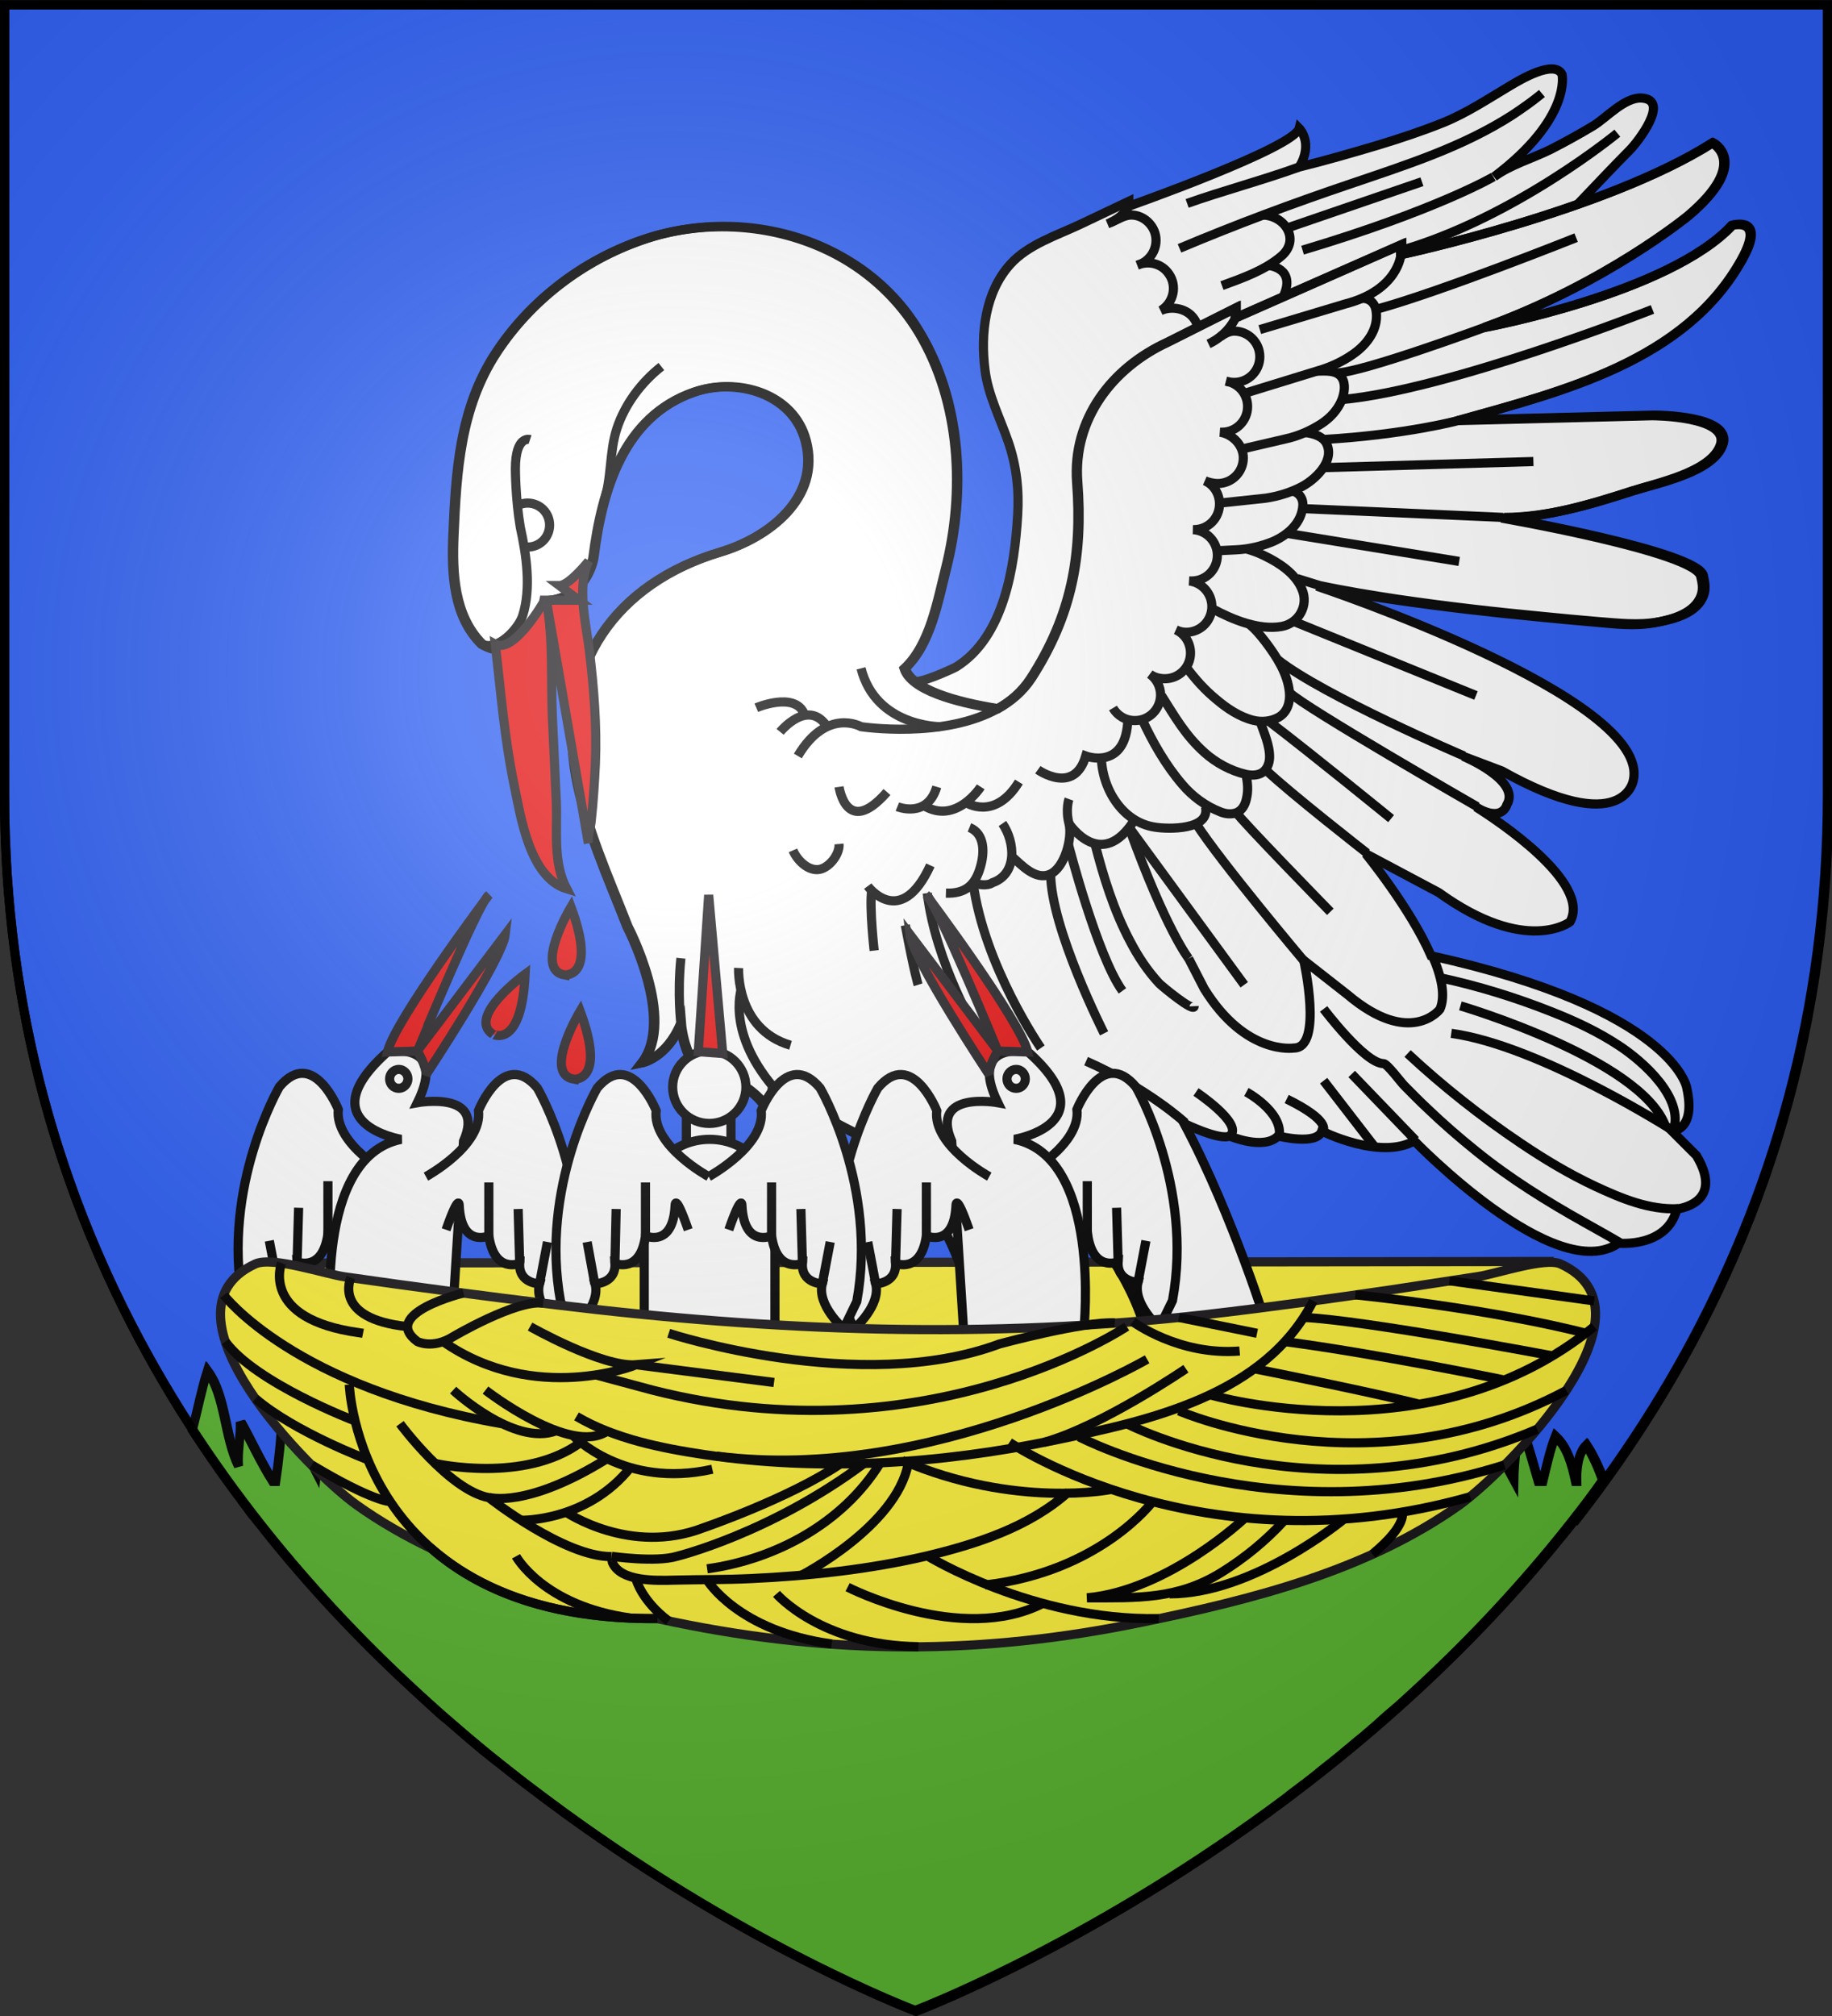 <?xml version="1.0" encoding="utf-8"?>
<!-- Generator: Adobe Illustrator 22.0.1, SVG Export Plug-In . SVG Version: 6.00 Build 0)  -->
<svg version="1.1"
	 id="Calque_1" xmlns:inkscape="http://www.inkscape.org/namespaces/inkscape" xmlns:sodipodi="http://sodipodi.sourceforge.net/DTD/sodipodi-0.dtd"
	 xmlns="http://www.w3.org/2000/svg" xmlns:xlink="http://www.w3.org/1999/xlink" x="0px" y="0px" viewBox="0 0 600 660"
	 style="enable-background:new 0 0 600 660;" xml:space="preserve">
<rect x="0" y="0" width="600" height="660" fill="#333333" stroke="none"/>
<style type="text/css">
	.st0{fill:#2B5DF2;stroke:#000000;stroke-width:3;}
	.st1{fill:#5AB532;stroke:#000000;stroke-width:3;}
	.st2{fill:#FCEF3C;stroke:#1A171B;stroke-width:3;}
	.st3{fill:#FFFFFF;stroke:#000000;stroke-width:3;}
	.st4{fill:none;stroke:#000000;stroke-width:3;stroke-miterlimit:10;}
	.st5{fill:#E20909;stroke:#1A171B;stroke-width:3;}
	.st6{fill:none;stroke:#000000;stroke-width:3;}
	.st7{fill:url(#shield_3_);}
</style>
<g>
	<path class="st0" d="M514.8,498.8c-1.2,1.5-2.4,3-3.6,4.5C512.4,501.8,513.6,500.3,514.8,498.8z"/>
	<path class="st0" d="M79.1,490.8c-1-1.3-2-2.7-3-4C77.1,488.1,78,489.5,79.1,490.8z"/>
	<path class="st0" d="M82.3,495.1c-0.9-1.1-1.8-2.3-2.6-3.5C80.6,492.8,81.5,494,82.3,495.1z"/>
	<path class="st0" d="M270.8,473.9c1.4,3,2.8,6.3,4.6,9.2c-0.2-1.7-0.3-3.5-0.3-5.3C273.6,476.5,272.2,475.2,270.8,473.9z"/>
	<path class="st0" d="M1.5,1.6v258.5c0,83,25.1,151.4,60.8,206.7c0.3,0.5,0.7,1,1,1.5c1.7-6.6,3-13.3,4.9-19.3
		c5.9,8.2,5.5,21.4,10.2,31.1c-0.4-4.5,0.8-9.9,0.6-14.5c3.2,5.7,6.6,13.2,10.6,19.5h1c1-6.9,1.8-14,2-20.9
		c4.2,4.7,8.6,12.5,11.3,17.9c0.8-7.9,3.4-17,4.4-24.1c4.8,8,10.8,15.5,14.4,24.1c5-6.5,1.5-16.9,3.5-24.4
		c4.3,7.9,7.1,16.8,12.7,23.8c0-6.1-0.5-13,1.1-17.9c3.6,6,7.2,16.8,12.5,21.5h2.9c1.9-8.5-0.1-17.9,4.4-25.4
		c6.4,7.1,9.6,17.7,15.4,25.4h1.2c1.2-8.4,0.3-18.8,2.8-26c6.3,7.9,11.3,17.7,17.1,25.8c1.2-6.4,2.6-13.9,2.8-21
		c2.8,6.6,5.3,14.2,8.7,21.2h0.6c3.2-8.7,4.3-19.4,4.1-28.5c5.5,6.1,10.6,15.3,14.9,23.3c0.2-5.8,0.8-12.8,2.4-17.3
		c2.6,6.7,4.2,13.7,6.4,20.5c1.6-5.9,2.6-12,4.8-17.5c4.7,4.4,5.9,11.7,7.3,18.2c-0.3-2.8-1.1-11.4,2.8-15.3
		c3.3,5.1,5.3,11.1,8,16.6h5.8c0.3-6,0.6-11.9,1.5-18c1.7,1.8,2.9,4,4.1,6.5c0-4.6-0.1-9.1,1.3-12.9c1.3,2,2.7,4,4.2,6.1
		c0.3-1.3,0.5-2.6,0.9-3.9c2.6,3.7,3.9,8.2,5.4,12.4c1,1.3,2,2.7,3,4c3.8-7.1,3.8-17.1,9.4-23c4.1,6,3.9,14.9,8.2,20.6
		c1-2.4,1.8-4.9,1.8-6.6c0.2,1.7,0.5,3.4,1.1,5c1-4.2,1.9-8.4,2.7-12.6c2.8,1.7,4.3,4.6,5.3,8c0.6-2.6,1.3-5.3,2.2-7.8
		c0.9,1.3,1.5,2.7,2.2,4c0.3-1.4,0.6-2.8,0.9-4.1c4.8,0.3,8.3,4.6,10.8,9.4c-2.2,2-4.3,3.9-6.5,5.7c1.3,1.8,3,3.2,5.5,4.2
		c3.6-9.1,5-19.5,7.8-28.4c5.9,8.2,5.5,21.4,10.2,31.1c-0.4-4.5,0.8-9.9,0.6-14.5c2.4,4.3,5,9.7,7.8,14.9h4.4
		c0.7-5.4,1.2-10.9,1.4-16.3c3.8,4.2,7.7,10.9,10.5,16.3h1.1c0.9-7.5,3.3-15.8,4.2-22.4c4.5,7.5,10,14.5,13.6,22.4h1.9
		c3.3-6.5,0.6-15.8,2.4-22.7c4.1,7.5,6.8,15.8,11.9,22.7h0.8c-0.1-5.8-0.4-12.2,1.1-16.8c2.6,4.5,5.3,11.6,8.7,16.8h7.4
		c0.7-7.2,0-14.7,3.7-20.8c5.2,5.7,8.2,13.8,12.3,20.8h4.7c0.5-7.4,0.2-15.4,2.3-21.3c5.2,6.5,9.5,14.3,14.1,21.3h3.9
		c1-5.3,1.9-11,2-16.5c2.2,5.2,4.2,10.9,6.6,16.5h4.2c2.1-7.7,2.8-16.3,2.6-23.9c5.5,6.1,10.6,15.3,14.9,23.3
		c0.2-5.8,0.8-12.8,2.4-17.3c2.3,5.8,3.7,11.9,5.6,17.8h1.5c1.2-5.1,2.3-10.2,4.1-14.8c3.9,3.7,5.4,9.3,6.6,14.8h0.5
		c-0.1-3.8,0.2-9.1,3.1-11.9c2.4,3.7,4.1,7.8,5.8,11.8c-3.3,4.6-6.8,9.1-10.2,13.6c8-10.2,15.7-20.9,22.9-32.1
		c35.6-55.2,60.6-123.5,60.6-206.4V1.6H1.5z"/>
	<path class="st0" d="M75.8,486.4c-4.3-5.9-8.5-11.9-12.5-18.1C67.3,474.5,71.5,480.6,75.8,486.4z"/>
	<path class="st0" d="M85.7,499.4c-0.7-0.8-1.3-1.7-2-2.5C84.4,497.7,85,498.6,85.7,499.4z"/>
</g>
<g>
	<path class="st1" d="M519.5,473.1c-2.8,2.8-3.2,8.2-3.1,11.9H516c-1.2-5.5-2.6-11.1-6.6-14.8c-1.8,4.6-2.9,9.8-4.1,14.8h-1.5
		c-1.8-6-3.3-12-5.6-17.8c-1.6,4.5-2.3,11.5-2.4,17.3c-4.3-8-9.5-17.2-14.9-23.3c0.2,7.5-0.6,16.2-2.6,23.9H474
		c-2.4-5.6-4.4-11.4-6.6-16.5c-0.2,5.5-1.1,11.3-2,16.5h-3.9c-4.6-7.1-8.9-14.8-14.1-21.3c-2.1,5.9-1.8,14-2.3,21.3h-4.7
		c-4.1-7-7.1-15.1-12.3-20.8c-3.7,6.1-3,13.6-3.7,20.8H417c-3.4-5.3-6.1-12.3-8.7-16.8c-1.5,4.7-1.2,11-1.1,16.8h-0.8
		c-5-6.9-7.8-15.2-11.9-22.7c-1.8,6.9,0.9,16.2-2.4,22.7h-1.9c-3.6-7.9-9.1-14.9-13.6-22.4c-0.9,6.6-3.2,14.9-4.2,22.4h-1.1
		c-2.8-5.3-6.7-12.1-10.5-16.3c-0.1,5.4-0.7,10.8-1.4,16.3h-4.4c-2.8-5.1-5.4-10.5-7.8-14.9c0.2,4.6-1,10-0.6,14.5
		c-4.7-9.6-4.3-22.8-10.2-31.1c-2.8,8.8-4.2,19.3-7.8,28.4c-2.5-1-4.2-2.4-5.5-4.2c2.2-1.8,4.3-3.7,6.5-5.7c-2.5-4.8-6-9.1-10.8-9.4
		c-0.4,1.3-0.7,2.7-0.9,4.1c-0.6-1.3-1.3-2.7-2.2-4c-0.8,2.5-1.5,5.2-2.2,7.8c-1-3.4-2.5-6.3-5.3-8c-0.8,4.1-1.7,8.4-2.7,12.6
		c-0.5-1.6-0.9-3.3-1.1-5c0,1.7-0.8,4.2-1.8,6.6c-4.3-5.7-4.1-14.6-8.2-20.6c-5.6,6-5.7,15.9-9.4,23c-1-1.3-2-2.6-3-4
		c-1.5-4.3-2.8-8.7-5.4-12.4c-0.3,1.3-0.6,2.6-0.9,3.9c-1.4-2-2.8-4.1-4.2-6.1c-1.4,3.8-1.3,8.4-1.3,12.9c-1.2-2.5-2.4-4.7-4.1-6.5
		c-0.9,6-1.3,11.9-1.5,18h-5.8c-2.7-5.5-4.7-11.4-8-16.6c-3.9,3.9-3.1,12.6-2.8,15.3c-1.3-6.5-2.5-13.8-7.3-18.2
		c-2.2,5.4-3.2,11.6-4.8,17.5c-2.2-6.8-3.8-13.8-6.4-20.5c-1.6,4.5-2.3,11.5-2.4,17.3c-4.3-8-9.5-17.2-14.9-23.3
		c0.2,9.1-0.9,19.8-4.1,28.5h-0.6c-3.4-7-5.9-14.5-8.7-21.2c-0.2,7.1-1.6,14.7-2.8,21c-5.8-8.1-10.8-17.9-17.1-25.8
		c-2.5,7.2-1.6,17.5-2.8,26h-1.2c-5.8-7.7-9-18.4-15.4-25.4c-4.5,7.5-2.5,16.9-4.4,25.4h-2.9c-5.4-4.7-9-15.4-12.5-21.5
		c-1.6,5-1.1,11.9-1.1,17.9c-5.6-7.1-8.4-16-12.7-23.8c-2,7.5,1.5,18-3.5,24.4c-3.6-8.6-9.6-16.1-14.4-24.1
		c-0.9,7.1-3.6,16.2-4.4,24.1c-2.8-5.5-7.1-13.3-11.3-17.9c-0.2,6.9-1,14-2,20.9h-1c-4-6.3-7.4-13.8-10.6-19.5
		c0.2,4.6-1,10-0.6,14.5c-4.7-9.6-4.3-22.8-10.2-31.1c-1.9,6-3.2,12.7-4.9,19.3c0,0,0,0,0,0c4.1,6.2,8.2,12.3,12.5,18.1
		c0.1,0.1,0.2,0.2,0.2,0.3c1,1.4,2,2.7,3,4c0.2,0.3,0.4,0.6,0.6,0.9c0.9,1.2,1.8,2.3,2.6,3.5c0.5,0.6,0.9,1.2,1.4,1.7
		c0.7,0.9,1.3,1.7,2,2.5c1.1,1.4,2.3,2.9,3.4,4.3c15.2,18.8,31.5,35.7,48,50.8c1.5,1.4,3.1,2.8,4.6,4.2c0.4,0.4,0.9,0.8,1.3,1.2
		c1.2,1.1,2.4,2.2,3.7,3.2c0.4,0.3,0.7,0.6,1.1,0.9c1.5,1.3,3.1,2.7,4.6,4c0.3,0.2,0.5,0.4,0.8,0.7c1.3,1.1,2.6,2.2,3.9,3.3
		c0.4,0.3,0.8,0.6,1.2,1c1.5,1.2,3,2.4,4.5,3.6c0.1,0,0.1,0.1,0.2,0.1c1.6,1.3,3.2,2.5,4.8,3.8c0.3,0.2,0.6,0.5,0.9,0.7
		c1.3,1.1,2.7,2.1,4,3.1c0.3,0.2,0.5,0.4,0.8,0.6c1.6,1.2,3.2,2.4,4.8,3.6c0,0,0,0,0,0c64.5,48.4,121.9,69.9,121.9,69.9
		s0.1-0.1,0.4-0.2c0,0,0,0,0,0c0,0,0,0,0,0c5.1-2,60.1-23.8,121.4-69.7h0c0.2-0.2,0.5-0.4,0.7-0.6c1.4-1,2.7-2.1,4.1-3.1
		c0.2-0.2,0.5-0.4,0.7-0.5c1.4-1.1,2.7-2.1,4.1-3.2c0.3-0.2,0.6-0.4,0.8-0.7c1.6-1.3,3.2-2.5,4.8-3.8c0,0,0,0,0,0
		c1.5-1.2,3.1-2.5,4.6-3.8c0.4-0.3,0.8-0.6,1.1-0.9c1.3-1.1,2.6-2.2,4-3.3c0.3-0.2,0.5-0.4,0.8-0.7c1.5-1.3,3.1-2.6,4.6-4
		c0.3-0.3,0.7-0.6,1-0.9c1.2-1.1,2.5-2.2,3.7-3.2c0.4-0.4,0.9-0.8,1.3-1.1c1.5-1.4,3.1-2.8,4.6-4.2c16.6-15.2,33-32.3,48.3-51.2
		c1.2-1.5,2.4-3,3.6-4.5c0.1-0.1,0.2-0.2,0.3-0.4c3.5-4.4,6.9-8.9,10.2-13.6C523.5,480.8,521.8,476.7,519.5,473.1z M275,477.8
		c0,1.8,0.1,3.6,0.3,5.3c-1.8-2.9-3.1-6.2-4.6-9.2C272.2,475.2,273.6,476.5,275,477.8z"/>
</g>
<g>
	<polygon class="st2" points="88.2,413.5 505.3,413 422.3,491.7 182.2,494.8 	"/>
	<g>
		<path class="st3" d="M353.9,397.9c0,0,2.2,29.6-3.6,44.5h-31.7c0,0,5.4-30.7-29.5-67.1l47.7-10.7l18.8,23.1L353.9,397.9z"/>
		<path class="st3" d="M299.1,222.7c0.6,2,13.3-3.9,14.1-4.4c15.7-9.8,19.1-32.8,20.1-49.7c0.5-8.2-0.4-16.2-3.1-24
			s-6.6-15.3-7.6-23.5c-1.5-11.9,0-25.4,8.3-34.6c5.9-6.5,15.2-9.4,23-13.1c5.3-2.5,10.5-5,15.8-7.5v1.6c0,0,54.2-19.1,55.8-25.5
			c0,0,4.8,4.8,0,12.7c8.8-2.2,17.5-4.7,26.2-7.3c6.9-2.1,13.8-4.4,20.6-7.1c8-3.2,15-7.9,22.4-12.3c2.9-1.7,14.4-8.7,16.9-3.6
			c0,0,3.2,14.3-22.3,33.5c5.2-3.9,12.8-6.1,18.6-9c4.7-2.4,9.4-5,13.9-7.7c4.3-2.6,10.3-9.4,15.8-9.1c9.7,0.5-1.4,14.6-3.8,17
			c-9.6,9.7-18.8,19.8-28.5,29.5l-74.9,70.1l-73.3,92.4C356.8,241.1,303.4,236.1,299.1,222.7z"/>
		<path class="st4" d="M415.8,435.5"/>
		<path class="st4" d="M312.2,362.2c0,0,52.6,31.9,63.7,74.9"/>
		<path class="st4" d="M398.8,330.4c-1.6-1.9-3.2-4.2-4.8-6.7l-5.1-9.9c0,0,7.4,29.3-5.4,34.1c0,0-9.6,6.4-22.3-9.6
			c0,0-3.2,19.1-20.7,4.8c0,0-6.4,9.6-20.7-4.8c0.5,0.5-4,2.2-4.3,2.2c-9.5,0.7-12.5-11.4-14.8-18.1c0,0-11.2,6.4-14.3-11.2
			c0,0-16.3,11.2-13.7-17.5"/>
		<g>
			<path class="st3" d="M570.3,85c8-14.3-3.2-11.2-3.2-11.2c-20.7,22.3-81.3,33.5-81.3,33.5c39.8-14.3,66.9-36.6,66.9-36.6
				c20.7-17.5,8-23.9,8-23.9c-35.1,22.3-102,36.6-102,36.6v-3.2l-54.2,23.9v-3.2l-22.3,11.2c-18.2,8.3-31.1,25.2-29.6,45.8
				c1.8,24-1.8,43.6-15.1,64.2c-2.8,4.3-6.6,7.6-11,10c-13.9-2.2-28.1-6.2-30.4-13.2l0,0c8.4-7.8,10.8-22,13.5-32.6
				c6.4-25.2,5-54.5-8.7-77.4c-6.6-10.9-15.8-19.4-26.4-25.2c-16.8-9.1-37.1-11.8-56.3-7.4c-2.7,0.6-5.4,1.4-8,2.3
				c-19.5,6.7-36.7,19.8-48,37.1c-11.8,18.1-13,38.7-13.9,59.8c-0.5,12.1,0,26.2,9.3,35.4c8,4.8,15.9,0,15.9,0l6.4-14.3
				c12.7-1.6,14.3-14.2,14.3-14.3c2.8-21.7,9.8-45.9,33-53.9c13.9-4.8,32.4,0.3,36.5,16c4.9,18.8-12.3,31.7-28,36.4
				c-34,10.1-53.6,37.1-47.2,73.2c3.1,17.2,10.5,33.2,16.8,49.4c0,0,15.9,30.3,4.8,44.6c0,0,8-1.6,12.7-12.7c0,0,1.6,20.7,15.9,17.5
				c0,0,12.7,6.4,12.7,12.7l1.6-9.6c0,0,58.9,38.2,90.8,31.9c0,0,0.1,0,0.2,0c13.2,13,26.6,30,31.6,49.4l39.8-1.6
				c0,0-11.5-37.5-27.6-67.8l0,0c0,0,11.7,5.7,14.9,4.1c0,0,11.2,4.8,15.9,0c0,0,12.7,3.2,14.3-1.6c0,0,19.1,9.6,30.3,3.2
				c0,0,46.2,47.8,66.9,33.5c0,0,15.9,1.6,19.1-11.2c0,0,15.9-1.6,6.4-17.5l-8-8c0,0,8,0,4.8-14.3c0,0-4.5-25.6-83.7-43.1
				c-6.8-15.6-21.4-33.4-21.4-33.4l23.9,12.7c28.7,20.7,43,9.6,43,9.6c7.2-12.9-24.4-33.6-30.8-37.6c8.6,5.2,10.1-0.7,10.1-0.7
				c4.8-8-14.3-15.9-14.3-15.9l12.7,4.8c39.8,22.3,43,3.2,43,3.2c6.4-27.1-103.6-63.7-103.6-63.7c8.5,1.9,17.1,3.3,25.7,4.5
				c15.7,2.3,31.5,4.1,47.2,5.6c6.1,0.6,12.3,1.2,18.4,1.7c6.6,0.6,13.1,1.4,19.7,0.1c5.4-1,12.7-3,14.8-8.8
				c0.8-2.3,0.4-4.1-0.1-6.3c-1.6-8-65.3-19.1-65.3-19.1c14.4,0,29-4.4,42.6-8.8c8-2.6,26.1-6.2,29.1-15.1
				c3.2-9.6-22.3-9.6-22.3-9.6l-63.7,1.6C511.6,128.1,551.8,118.3,570.3,85z"/>
		</g>
		<path class="st4" d="M389.3,313.8L389.3,313.8L389.3,313.8l5.1,9.9c13.6,22,29.4,19.4,29.4,19.4c9.6,0,3.2-28.7,3.2-28.7
			l14.3,11.2c20.7,17.5,30.3,4.8,30.3,4.8c1.9-4.4,0.5-10.8-2.5-17.6"/>
		<path class="st4" d="M415.8,435.5l-39.8,1.6c-5-19.3-18.4-36.4-31.6-49.4c-0.2,0-0.2,0-0.2,0c-31.9,6.4-90.8-31.9-90.8-31.9
			l-1.6,9.6c0-6.4-12.7-12.7-12.7-12.7c-14.3,3.2-15.9-17.5-15.9-17.5c-4.8,11.2-12.7,12.7-12.7,12.7c11.2-14.3-4.8-44.6-4.8-44.6
			c-6.3-16.2-13.7-32.2-16.8-49.4c-6.4-36.1,13.2-63,47.2-73.2c15.7-4.7,32.9-17.6,28-36.4c-4.1-15.7-22.6-20.8-36.5-16
			c-23.3,8-30.3,32.2-33,53.9c0,0.1-1.6,12.8-14.3,14.3l-6.4,14.3c0,0-8,4.8-15.9,0c-9.3-9.3-9.8-23.3-9.3-35.4
			c0.9-21.1,2.1-41.7,13.9-59.8c11.3-17.3,28.5-30.4,48-37.1c2.6-0.9,5.3-1.7,8-2.3c19.2-4.4,39.5-1.8,56.3,7.4
			c10.7,5.8,19.9,14.2,26.4,25.2c13.8,22.9,15.1,52.2,8.7,77.4c-2.7,10.6-5.1,24.8-13.5,32.6l0,0c2.3,7,16.6,11,30.4,13.2
			c4.3-2.4,8.2-5.7,11-10c13.3-20.6,16.9-40.2,15.1-64.2c-1.6-20.5,11.4-37.4,29.6-45.8l22.3-11.2v3.2l54.2-23.9v3.2
			c0,0,66.9-14.3,102-36.6c0,0,12.7,6.4-8,23.9c0,0-27.1,22.3-66.9,36.6c0,0,60.5-11.2,81.3-33.5c0,0,11.2-3.2,3.2,11.2
			c-18.5,33.3-58.8,43.2-92.4,52.6l63.7-1.6c0,0,25.5,0,22.3,9.6c-3,9-21.1,12.6-29.1,15.1c-13.6,4.4-28.2,8.8-42.6,8.8
			c0,0,63.7,11.2,65.3,19.1c0.4,2.2,0.9,4,0.1,6.3c-2.1,5.9-9.4,7.8-14.8,8.8c-6.6,1.2-13.1,0.4-19.7-0.1
			c-6.1-0.5-12.3-1.1-18.4-1.7c-15.8-1.5-31.5-3.3-47.2-5.6c-8.6-1.3-17.2-2.7-25.7-4.5l-7.4-2.3"/>
		<path class="st4" d="M469.1,312.7"/>
		<path class="st4" d="M216.6,120c-6.6,5.2-12,12.4-14.6,20.4c-2.5,7.8-1.6,16.2-4.3,24.1"/>
		<path class="st4" d="M173.6,143.9c0,0-4.8-1.6-4.8,9.6c0,0,0,9.6,1.6,19.1c2,9,3.6,20,0.8,28.9c-1.3,4.2-8.3,12-13.6,9.3"/>
		<path class="st4" d="M169.5,165.5c1-0.5,2.1-0.8,3.3-0.8c4,0,7.2,3.2,7.2,7.2s-3.2,7.2-7.2,7.2c-0.4,0-0.8,0-1.2-0.1"/>
		<path class="st5" d="M162.2,210.9c1.8,15.3,3,30.7,6.1,45.7c2.2,10.4,5,30.6,17.3,34.4c-4.6-8.8-3-19-3.4-28.5
			c-0.4-9.3-0.9-18.7-1.3-28c-0.5-11.8,0.3-24.7-1.7-36.4l13.5,78c-0.4-2,0.7-5.1,0.9-7.1c0.7-6.3,1.1-12.7,1.4-19
			c0.5-12.4-0.5-24.9-2-37.2c-1-8.3-4.2-21-0.2-29.1c0,0-6.4,8-9.6,8l6.4,4.8h-11.2C178.4,196.5,168.4,214.2,162.2,210.9z"/>
		<path class="st4" d="M307.8,237.9c0,0-21,0-25.8-19.1"/>
		<path class="st4" d="M404.6,104.1c0,0-2.1,5.3-8.8,8.5"/>
		<path class="st4" d="M399.7,110.2c1.3-0.9,2.8-1.8,4.5-1.8c4.6,0,8.4,3.7,8.4,8.4c0,4.6-3.7,8.4-8.4,8.4c-0.7,0-1.4-0.1-2-0.2
			l-0.6-0.2c4,0.7,7,4.1,7,8.3c0,4.6-3.7,8.4-8.4,8.4c-0.2,0-0.4,0-0.6,0c4,0.6,7.6,4.2,7.6,8.4c0,4.6-3.7,8.4-8.4,8.4
			c-1.4,0-3-0.4-4.2-0.9c2.9,1.3,4.8,4.2,4.8,7.6c0,4.6-3.7,8.4-8.4,8.4c-0.1,0-0.2,0-0.3,0l0,0c4.4,0.2,8,3.9,8,8.4
			c0,4.6-3.7,8.4-8.4,8.4c-0.3,0-0.5,0-0.8,0c4.2,0.5,7.4,4.1,7.4,8.4c0,4.6-3.7,8.4-8.4,8.4c-1.2,0-2.3-0.3-3.4-0.8
			c2.9,1.3,4.8,4.2,4.8,7.6c0,4.6-3.7,8.4-8.4,8.4c-1.8,0-3.6-0.5-4.9-1.5c2.1,1.5,3.5,4,3.5,6.8c0,4.6-3.7,8.4-8.4,8.4
			c-3.1,0-5.7-1.6-7.2-4.1"/>
		<path class="st4" d="M458.8,83.4c0,0-0.8,11.6-18.2,16.1l-28,8.4"/>
		<path class="st4" d="M445.9,97.7c2.4-0.2,4.2,1.3,4.7,3.6c1.1,5.6-2.1,10.5-6.3,13.8c-3.2,2.5-7.2,4.5-11.1,5.8l-25.7,7.9"/>
		<path class="st4" d="M427.4,141.6c2.8,0.3,6.3,1.3,7.3,4.2c2.1,5.5-4,11.2-8.3,13.5c-3.6,1.9-7.8,3.2-11.9,3.8l-15,1.6"/>
		<path class="st4" d="M423,160.7c2.3,0.4,3.8,2.3,3.7,4.7c-0.3,5.6-4.7,9.6-9.6,11.8c-3.8,1.6-8.1,2.6-12.2,2.8l-6.1,0.3"/>
		<path class="st4" d="M406.8,147l14.6-3.4c4-0.9,8-2.7,11.4-4.9c2.9-1.9,5.4-4.6,6.7-7.9c0.8-2.2,1.3-5,0-7.1
			c-1.7-2.7-5.6-2.2-8.3-2.2"/>
		<path class="st4" d="M397.1,199.3c6.5,3.5,15.1,7.1,22.6,5.8c5.7-1,9-6.9,6.7-12.2c-2.1-5.1-7.4-8.6-12.2-10.9
			c-0.1-0.1-0.3-0.1-0.4-0.2c-1.8-0.9-3.8-1.6-5.7-2.1"/>
		<path class="st4" d="M388.5,218.4c2.9,3.9,6.1,7.5,9.9,10.6c3.4,2.9,7.6,5.7,12,6.8c2.8,0.7,5.9,0.4,8.4-1c2.9-1.7,3.8-5,3.5-8.2
			c-0.6-6.1-4.2-11.6-7.8-16.4c-1.7-2.2-3.5-4.4-5.7-6.1"/>
		<path class="st4" d="M373.9,235.2c3.5,7.6,7.8,15.2,13.3,21.6c3.3,3.9,7.6,7.1,12.5,9c1.7,0.7,3.7,0.9,5.4,0.2
			c1.8-0.8,2.7-2.6,3.1-4.4c0.7-2.8,0.4-5.3-0.1-8.1"/>
		<path class="st4" d="M380.4,227.7c4.5,7.1,7.8,13,14,18.6c3.8,3.4,8.5,6,13.6,7.2c1.8,0.4,3.8,0.4,5.3-0.5c1.7-1.1,2.4-3,2.5-4.9
			c0.1-4.1-1.8-8.1-3.1-11.9"/>
		<path class="st4" d="M485.9,107.3c0,0-40.4,14.9-48.3,14.8"/>
		<path class="st4" d="M477.9,137.6c0,0-17.2,4.7-44.6,6.3"/>
		<line class="st4" x1="492.3" y1="169.4" x2="426.5" y2="166.5"/>
		<path class="st4" d="M479.5,247.5c0,0-46.3-19.8-61.1-31.6"/>
		<path class="st4" d="M483.8,264.1c0,0-56.6-32.5-61.5-37.4"/>
		<path class="st4" d="M447.7,279.3c0,0-25.5-19.9-33.2-27.3"/>
		<path class="st4" d="M426.9,314.4c0,0-27.2-32.3-35.2-44.8"/>
		<path class="st4" d="M339.9,252c0,0,11.9,8.5,15.7-4.5c0,0,13.3,5,13.8-12.2"/>
		<path class="st4" d="M394.8,264.1c1.7,7.7-12.2,7.4-16.5,6.7c-11-1.6-17.6-13.1-17.6-23.4"/>
		<path class="st4" d="M361.6,338.3c0,0-17.5-34.5-17.5-52.3"/>
		<path class="st4" d="M389.3,313.8c0,0-7.4-9.3-19.5-42.8"/>
		<path class="st4" d="M340.9,343.1c0,0-18.6-26.9-22.2-54.1"/>
		<path class="st4" d="M320.2,338.3c0,0-13.8-23-16.5-45.9"/>
		<path class="st4" d="M300.7,322.4c0,0-1.3-4.1-4.2-19.5"/>
		<path class="st4" d="M286.3,311.2c0,0-1.6-13.9-0.8-19.9"/>
		<path class="st4" d="M274.8,257.6c0,0,2.4,16.9,15.7,1.7"/>
		<path class="st4" d="M350.1,269.6c0,0,10.7,16.4,21.7-1.6"/>
		<path class="st4" d="M293.9,264.1c0,0,9.8,4,12.9-6.5"/>
		<path class="st4" d="M321.2,257.6c0,0-8.1,12.6-18.7,6.1"/>
		<path class="st4" d="M284.2,290.1c0,0,10.7,14.5,20.5-6.8"/>
		<path class="st4" d="M259.7,278.4c1.3,3,4.5,6.4,8,6.3c3.6-0.1,7.4-5,7.1-8.4"/>
		<path class="st4" d="M316.3,262.7c0,0,9.4,6.3,17.4-6.7"/>
		<path class="st4" d="M317.5,270.9c5.2,2.1,4.9,8.5,3.6,12.9c-1.7,6-4.9,8.8-11.3,8.6"/>
		<path class="st4" d="M328.3,269.6c4.1,5.9,5.1,16.5-3.3,19.4c0,0-1.7,1.5-6.4,0"/>
		<path class="st4" d="M350.1,261.6c0,0-1.2,3.3,0,8s-1.4,14.5-6.2,16.6c-4.8,2.1-9.3-3-12.5-5.8"/>
		<path class="st4" d="M223,335.1c0,0-1.2-9.6,0-21.4"/>
		<path class="st4" d="M233,338.3c0.1,6.6,1.8,9,5.9,14.4"/>
		<path class="st4" d="M243.2,322.4c0,0-6.1,14.3,10.1,33.5"/>
		<path class="st4" d="M388.2,367.6c0,0-11.9-11.1-32.5-20.2"/>
		<path class="st4" d="M391.7,357.5c0,0,15.3,10.2,11.3,14.2"/>
		<path class="st4" d="M408.2,357.5c0,0,11.7,6.3,10.8,14.2"/>
		<path class="st4" d="M433.3,370.2c0,0,2.8-3.2-11.9-10.4"/>
		<line class="st4" x1="463.6" y1="373.3" x2="442.7" y2="351.6"/>
		<line class="st4" x1="433.5" y1="353.8" x2="450.1" y2="375.3"/>
		<path class="st4" d="M433.5,330.3c0,0,13.5,17.9,19.6,17.9c1.2,0,5.7,6.1,6.8,7.2c2.5,2.5,5,5.1,7.6,7.5c5.1,4.9,10.4,9.5,16,14
			c11,8.9,22.9,16.3,35.2,23.2c3.9,2.2,7.9,4.4,11.8,6.7"/>
		<path class="st4" d="M461,344.9c11.5,10.7,24,20.6,37.1,29.4c7.7,5.2,15.7,10,24.2,14c8.6,4,17.8,7.9,27.4,7.4"/>
		<path class="st4" d="M478.3,329.3c0,0,58.8,17.3,67.1,39.2"/>
		<path class="st4" d="M471.7,320.1c12.5,2.7,24.8,6.5,36.6,11.2c7.6,3,15.1,6.5,21.9,11c7.8,5.1,21.6,17.2,17.8,27.9
			c0,0-43.6-27.9-72.7-31.9"/>
		<path class="st4" d="M425.4,54.7c-10.9,4-25.7,8-36.6,11.9"/>
		<path class="st4" d="M386.3,81.3c18.5-7.8,37.3-14.8,56.3-21.2c18.2-6.2,36.5-12,52.8-22.5c3.3-2.2,6.6-4.5,9.6-7"/>
		<path class="st4" d="M369.6,67.5c0,0-1.3,3.5-6.9,5.8"/>
		<path class="st4" d="M363.6,72.9c2.4-0.9,4.6-2.6,7.2-2.5s5,1.6,6.4,3.7c2.6,3.8,1.5,9-2.3,11.6c-0.6,0.4-1.2,0.7-1.8,0.9
			l-0.6,0.2c3.7-1.6,8.1-0.5,10.4,3c2.6,3.8,1.5,9-2.3,11.6c-0.2,0.1-0.3,0.2-0.5,0.3c3.7-1.7,8.7-0.7,11,2.7
			c0.6,0.8,0.9,1.7,1.2,2.7"/>
		<path class="st4" d="M413.6,70.4c7.4,0.2,12.3,8.2,6,13.5c-5.4,4.6-12.8,7.2-19.4,9.6"/>
		<path class="st4" d="M415.4,86.9c0,0,9.4,0.7,4.8,10.4"/>
		<line class="st4" x1="465.7" y1="59.5" x2="421.4" y2="74.7"/>
		<path class="st4" d="M489.1,57.9c0,0-18.6,10.9-62.5,24"/>
		<path class="st4" d="M529.7,43.6c0,0-33.5,27.6-70.9,38.4"/>
		<path class="st4" d="M516.2,77.8c0,0-44.8,17.9-65.6,23.5"/>
		<path class="st4" d="M541.2,101.3c0,0-66.9,26.4-101.7,29.5"/>
		<line class="st4" x1="502.2" y1="151.1" x2="433.3" y2="153.1"/>
		<line class="st4" x1="477.9" y1="183.8" x2="421.4" y2="174.6"/>
		<line class="st4" x1="483.4" y1="227.7" x2="423.6" y2="203.4"/>
		<path class="st4" d="M455.6,268c0,0-25.9-21.1-40.2-32"/>
		<path class="st4" d="M435.7,298.5c0,0-29.6-30.3-30.8-32.5"/>
		<line class="st4" x1="407.5" y1="322.4" x2="369.9" y2="271"/>
		<path class="st4" d="M358.6,276.2c2.8,10.9,6.2,21.9,11.5,31.9c2.6,5,5.7,9.7,9.6,13.9c0.9,0.9,11.5,9.7,11.4,7.4"/>
		<path class="st4" d="M349.9,276.4c0,0,9.4,36.5,17.7,48"/>
		<path class="st4" d="M247.7,231.7c0,0,12.4-5.3,15.6,1.8"/>
		<path class="st4" d="M255.5,239.6c0,0,9.1-11.2,15.4-1.7"/>
		<path class="st4" d="M327.3,231.7c-17.9,10.4-45.3,6.2-45.3,6.2s-11.2-6.4-20.7,9.6"/>
	</g>
	<g>
		<g>
			<path class="st3" d="M128,384.8c0,0-18.5-10.1-17.2-21.6c0,0-8.2-20.6-19.3-7.4c0,0-18.9,32.4-12,70l4.3,8.8c0,0,8.9-7.7,7-14.8
				c0,0,6.9-0.1,6.5-6.7c0,0,8.3,3.5,10.1-9.1c0,0,9,4,9.7-9.8c0,0-0.1-4.7,4.3,7.9"/>
			<line class="st6" x1="107.4" y1="386.7" x2="107.4" y2="404.1"/>
			<line class="st6" x1="97.8" y1="395.4" x2="97.3" y2="413.1"/>
			<line class="st6" x1="90.8" y1="419.8" x2="88.2" y2="406.2"/>
		</g>
		<path class="st3" d="M108.5,435c0,0-5.9-56.2,22.9-62c0,0-31-5.1-4.4-28.7c0,0,19.7-3.7,9.7,16.7c0,0,22.5-4.1,15.1,12.6
			l-3.9,62.2L108.5,435z"/>
		<path class="st5" d="M160.1,293c0,0-31,41.3-33.2,51.4l9.7-0.3C136.7,344,156.7,295.4,160.1,293z"/>
		<path class="st5" d="M139.5,351.9c0,0,25.1-37.9,26-46L136.7,344C136.7,344,139.8,349.4,139.5,351.9z"/>
		<path class="st3" d="M133.6,353.2c0,1.7-1.4,3.1-3,3.1c-1.7,0-3-1.4-3-3.1s1.4-3.1,3-3.1S133.6,351.5,133.6,353.2z"/>
		<g>
			<path class="st3" d="M139.5,385.2c0,0,18.6-10.1,17.2-21.6c0,0,8.2-20.6,19.3-7.4c0,0,18.9,32.3,12,69.9l-4.3,8.9
				c0,0-8.9-7.7-7-14.7c0,0-6.9-0.1-6.5-6.7c0,0-8.3,3.5-10.1-9c0,0-9,4-9.7-9.9c0,0,0.1-4.7-4.3,7.9"/>
			<line class="st6" x1="160.1" y1="387.1" x2="160.1" y2="404.5"/>
			<line class="st6" x1="169.7" y1="395.8" x2="170.2" y2="413.5"/>
			<line class="st6" x1="176.7" y1="420.3" x2="179.3" y2="406.6"/>
		</g>
	</g>
	<g>
		<g>
			<path class="st3" d="M335.5,384.8c0,0,18.6-10.1,17.2-21.6c0,0,8.2-20.6,19.3-7.4c0,0,18.9,32.4,12,70l-4.3,8.8
				c0,0-8.8-7.7-7-14.8c0,0-6.9-0.1-6.5-6.7c0,0-8.3,3.5-10-9.1c0,0-9,4-9.7-9.8c0,0,0.1-4.7-4.3,7.9"/>
			<line class="st6" x1="356.1" y1="386.7" x2="356.1" y2="404.1"/>
			<line class="st6" x1="365.7" y1="395.4" x2="366.2" y2="413.1"/>
			<line class="st6" x1="372.7" y1="419.8" x2="375.3" y2="406.2"/>
		</g>
		<path class="st3" d="M355,435c0,0,5.9-56.2-22.8-62c0,0,31-5.1,4.4-28.7c0,0-19.7-3.7-9.8,16.7c0,0-22.4-4.1-15.1,12.6l3.9,62.2
			L355,435z"/>
		<path class="st5" d="M303.4,293c0,0,30.9,41.3,33.2,51.4l-9.8-0.3C326.8,344,306.8,295.4,303.4,293z"/>
		<path class="st5" d="M324,351.9c0,0-25.1-37.9-26-46l28.8,38.1C326.8,344,323.6,349.4,324,351.9z"/>
		<path class="st3" d="M329.8,353.2c0,1.7,1.3,3.1,3,3.1s3-1.4,3-3.1s-1.4-3.1-3-3.1C331.2,350.1,329.8,351.5,329.8,353.2z"/>
		<g>
			<path class="st3" d="M324,385.2c0,0-18.6-10.1-17.2-21.6c0,0-8.2-20.6-19.3-7.4c0,0-18.9,32.3-12,69.9l4.3,8.9
				c0,0,8.8-7.7,7-14.7c0,0,6.9-0.1,6.5-6.7c0,0,8.3,3.5,10.1-9c0,0,9,4,9.7-9.9c0,0-0.1-4.7,4.3,7.9"/>
			<line class="st6" x1="303.4" y1="387.1" x2="303.4" y2="404.5"/>
			<line class="st6" x1="293.8" y1="395.8" x2="293.3" y2="413.5"/>
			<line class="st6" x1="286.8" y1="420.3" x2="284.2" y2="406.6"/>
		</g>
	</g>
	<g>
		<rect x="224.8" y="365.1" class="st3" width="14.6" height="12.4"/>
		<path class="st3" d="M241.9,316.9c0,0-1,20,17,25.3"/>
		<g>
			<g>
				<path class="st3" d="M232.4,373c-11.8,0-21.4,9.5-21.4,21.2v41.5h42.8v-41.5C253.7,382.5,244.2,373,232.4,373z"/>
			</g>
			<path class="st3" d="M244.3,355.9c0,6.6-5.4,11.9-12,11.9s-12-5.3-12-11.9s5.4-11.9,12-11.9C239,344,244.3,349.4,244.3,355.9z"/>
			<polygon class="st5" points="228.7,344.3 232.1,293 236.7,344.9 			"/>
		</g>
		<g>
			<path class="st3" d="M232.1,385.2c0,0,18.6-10.1,17.2-21.6c0,0,8.2-20.6,19.3-7.4c0,0,18.9,32.3,12,69.9l-4.3,8.9
				c0,0-8.8-7.7-7-14.7c0,0-6.9-0.1-6.5-6.7c0,0-8.3,3.5-10.1-9c0,0-9,4-9.7-9.9c0,0,0.1-4.7-4.3,7.9"/>
			<line class="st6" x1="252.7" y1="387.1" x2="252.7" y2="404.5"/>
			<line class="st6" x1="262.3" y1="395.8" x2="262.8" y2="413.5"/>
			<line class="st6" x1="269.3" y1="420.3" x2="271.9" y2="406.6"/>
		</g>
		<g>
			<path class="st3" d="M232.1,385.2c0,0-18.6-10.1-17.2-21.6c0,0-8.2-20.6-19.3-7.4c0,0-18.9,32.3-12,69.9l4.3,8.9
				c0,0,8.9-7.7,7-14.7c0,0,6.9-0.1,6.5-6.7c0,0,8.3,3.5,10-9c0,0,9,4,9.7-9.9c0,0-0.1-4.7,4.3,7.9"/>
			<line class="st6" x1="211.4" y1="387.1" x2="211.4" y2="404.5"/>
			<line class="st6" x1="201.8" y1="395.8" x2="201.4" y2="413.5"/>
			<line class="st6" x1="194.8" y1="420.3" x2="192.3" y2="406.6"/>
		</g>
	</g>
	<g>
		<g>
			<path class="st2" d="M511.1,413.8c-5-2.3-21.3,3.3-26.9,4.1c-9.6,1.5-19.2,2.9-28.8,4.4c-19.9,2.9-39.8,5.7-59.8,8
				c-72.2,8.3-142.2,5.6-214.1-3.2c-22.9-2.8-45.8-5.8-68.7-9.1c-5.8-0.8-23.6-6.8-29.2-4.2c-34.2,15.7,18.1,68.1,33.2,78.9
				c7.7,5.5,16,10.2,24.5,14.3c14.9,13,38,23.2,74,22.9l0,0c1.9,0.4,3.8,0.8,5.7,1.2c52.1,10.7,100.4,10.8,152.9,0
				c36.1-7.4,73.7-16.8,104.1-38.4C493.1,481.9,545.4,429.4,511.1,413.8z"/>
		</g>
		<path class="st4" d="M114.4,453.3c0,0,2.6,77.3,100.9,76.6"/>
		<path class="st4" d="M73.3,424c0,0,23.1,30.4,91.1,42.1"/>
		<path class="st4" d="M116.3,465.2c0,0-32.6-12.4-42.5-26"/>
		<path class="st4" d="M120.5,477.9c0,0-24.1-9.1-36.8-20"/>
		<path class="st4" d="M127.8,491.6c0,0-5.7,0-25.7-12"/>
		<path class="st4" d="M148.4,455.1c0,0,20,18.6,33.8,13.3"/>
		<path class="st4" d="M159,455.1c0,0,27.9,21.7,39.9,13.4"/>
		<path class="st4" d="M188.8,463.7c12.4,7.3,27.8,10.4,41.8,12.5c38.1,5.7,77.2,3.1,114.8-4.7c31.2-6.5,68.8-14.6,84.7-45.6"/>
		<path class="st4" d="M388.4,448.1c0,0-27.5,18.8-46.5,24.1"/>
		<path class="st4" d="M375.7,445c0,0-70.4,40.8-141,31.7"/>
		<path class="st4" d="M396.2,456.6c0,0,72.4,21.5,125.9-22.3"/>
		<path class="st4" d="M330.6,472.2c0,0,63.2,42.7,150.9,17.8"/>
		<path class="st4" d="M386.1,461.9c0,0,62.9,27.5,126.9-6.7"/>
		<path class="st4" d="M369,466.1c0,0,62.5,32.4,134.4,1.8"/>
		<path class="st4" d="M353.4,470.4c0,0,63.7,33.3,139.3,9.2"/>
		<line class="st4" x1="522.1" y1="425.9" x2="474.7" y2="419.3"/>
		<path class="st4" d="M519.4,436.5c0,0-26.9-7.4-75.5-12.6"/>
		<path class="st4" d="M508.5,443.9c0,0-62.2-11.8-81.6-12.6"/>
		<path class="st4" d="M492.7,451.8c0,0-42.2-8.7-72-12.6"/>
		<path class="st4" d="M464.8,459.7c0,0-13.4-3.5-54-11.6"/>
		<path class="st4" d="M377.5,491.6c0,0-17.2,23-54.9,27.3"/>
		<path class="st4" d="M364,487.6c0,0-31.4,6.4-68.5-9.5"/>
		<path class="st4" d="M459.2,495c0,0,2,4.1-9.7,13.8"/>
		<path class="st4" d="M383.1,521.8c27.6,0,57.1-24.5,57.1-24.5"/>
		<path class="st4" d="M407.8,496.9c0,0-25.1,23.8-51.8,26.2c16.4,0,29.6,0.6,44-8.3c7.6-4.7,14.7-10.5,20.7-17.1"/>
		<path class="st4" d="M92.2,413.5c0,0-7.2,18.3,25.4,22.8c0.4,0.1,0.8,0.1,1.3,0.2"/>
		<path class="st4" d="M114.9,418.3c0,0-6.2,13.4,18.5,16"/>
		<path class="st4" d="M151.8,423.3c0,0-27.5,6.7-15.1,15.9c0,0,5,2.6,11.7-1.6c0,0,20.5-12.1,29.5-11"/>
		<path class="st4" d="M219,436.5c0,0,62.7,20.5,108.3,3.5c0,0,27.7-7.5,37.8-6.9"/>
		<path class="st4" d="M185.3,495c0,0,21.1,14.4,45,5.2c0,0,28.1-9.6,45-21"/>
		<path class="st4" d="M231.6,513.6c22.4-3.1,44.4-14.9,56.6-34.5"/>
		<path class="st4" d="M131,466.1c0,0,16.1,21.8,29.1,24.2c0,0,24.7,19.5,40.2,19.3c-0.1,0,0.3,1.9,0.3,2c2.7,6.2,14.1,5.9,20.5,5.7
			c8.3-0.2,16.5-0.1,24.8-0.5c19.3-0.9,38.8-3,57.6-7.4c16.3-3.9,33.7-9.5,46.5-21"/>
		<path class="st4" d="M208.4,517.3c0,0,1.9,6.9,10.6,13.4"/>
		<path class="st4" d="M169,509.5c0,0,8.8,16.2,37.4,20.2"/>
		<path class="st4" d="M231.6,517.3c0,0,10,16.7,40.8,20.9"/>
		<path class="st4" d="M254.3,521.8c0,0,14.6,16.9,46.5,17.3"/>
		<path class="st4" d="M277.6,519.6c0,0,37,19.1,64,5.3"/>
		<path class="st4" d="M303.6,509.3c0,0,34.7,21.4,75.9,20.6"/>
		<path class="st4" d="M187.7,470c0,0,16.7,17.5,45.6,11"/>
		<path class="st4" d="M160.1,490.2c0,0,12.3,3.8,38.8-12.7"/>
		<path class="st4" d="M170.8,497.7c0,0,21.5,0.5,35.7-17.3"/>
		<path class="st4" d="M142.5,479.1c0,0,29.3,6.7,47.7-6.9"/>
		<path class="st4" d="M173.6,434.3c0,0,23.6,13.4,34.8,12.5c0,0-33.1,13.4-63.3-7.6"/>
		<line class="st4" x1="208.4" y1="446.8" x2="253.5" y2="452.6"/>
		<path class="st4" d="M369,434.3c0,0-65.2,43.7-155.3,20.8l-18.6-5"/>
		<path class="st4" d="M371,432.7c0,0,15.1,11.2,35,9.6"/>
		<line class="st4" x1="411.7" y1="436.5" x2="386.1" y2="431.3"/>
		<path class="st4" d="M200.3,509.5c0,0,14.4,2.1,21.4,0c0,0,30.6-7.5,61.3-30.4"/>
		<path class="st4" d="M262.5,515.7c0,0,31-16,34.9-36.4"/>
	</g>
	<path class="st5" d="M187,296.9c0,0-12.3,20.5-2.1,22.3C184.9,319.1,195.7,320.4,187,296.9z"/>
	<path class="st5" d="M190,331c0,0-12.3,20.5-2.1,22.3C187.9,353.3,198.7,354.5,190,331z"/>
	<path class="st5" d="M172,318.9c0,0-19.3,14-10.6,19.7C161.3,338.5,170.8,343.9,172,318.9z"/>
</g>
<radialGradient id="shield_3_" cx="96.655" cy="276.231" r="405.002" gradientTransform="matrix(1 0 0 -1 123.345 496.285)" gradientUnits="userSpaceOnUse">
	<stop  offset="0" style="stop-color:#FFFFFF;stop-opacity:0.31"/>
	<stop  offset="0.19" style="stop-color:#FFFFFF;stop-opacity:0.25"/>
	<stop  offset="0.6" style="stop-color:#6B6B6B;stop-opacity:0.125"/>
	<stop  offset="1" style="stop-color:#000000;stop-opacity:0.125"/>
</radialGradient>
<path id="shield_1_" class="st7" d="M1.5,1.6h597v258.5c0,286.2-298.5,398.4-298.5,398.4S1.5,546.3,1.5,260.1V1.6z"/>
<path id="shield_2_" class="st6" d="M1.5,1.6h597v258.5c0,286.2-298.5,398.4-298.5,398.4S1.5,546.3,1.5,260.1V1.6z"/>
</svg>
